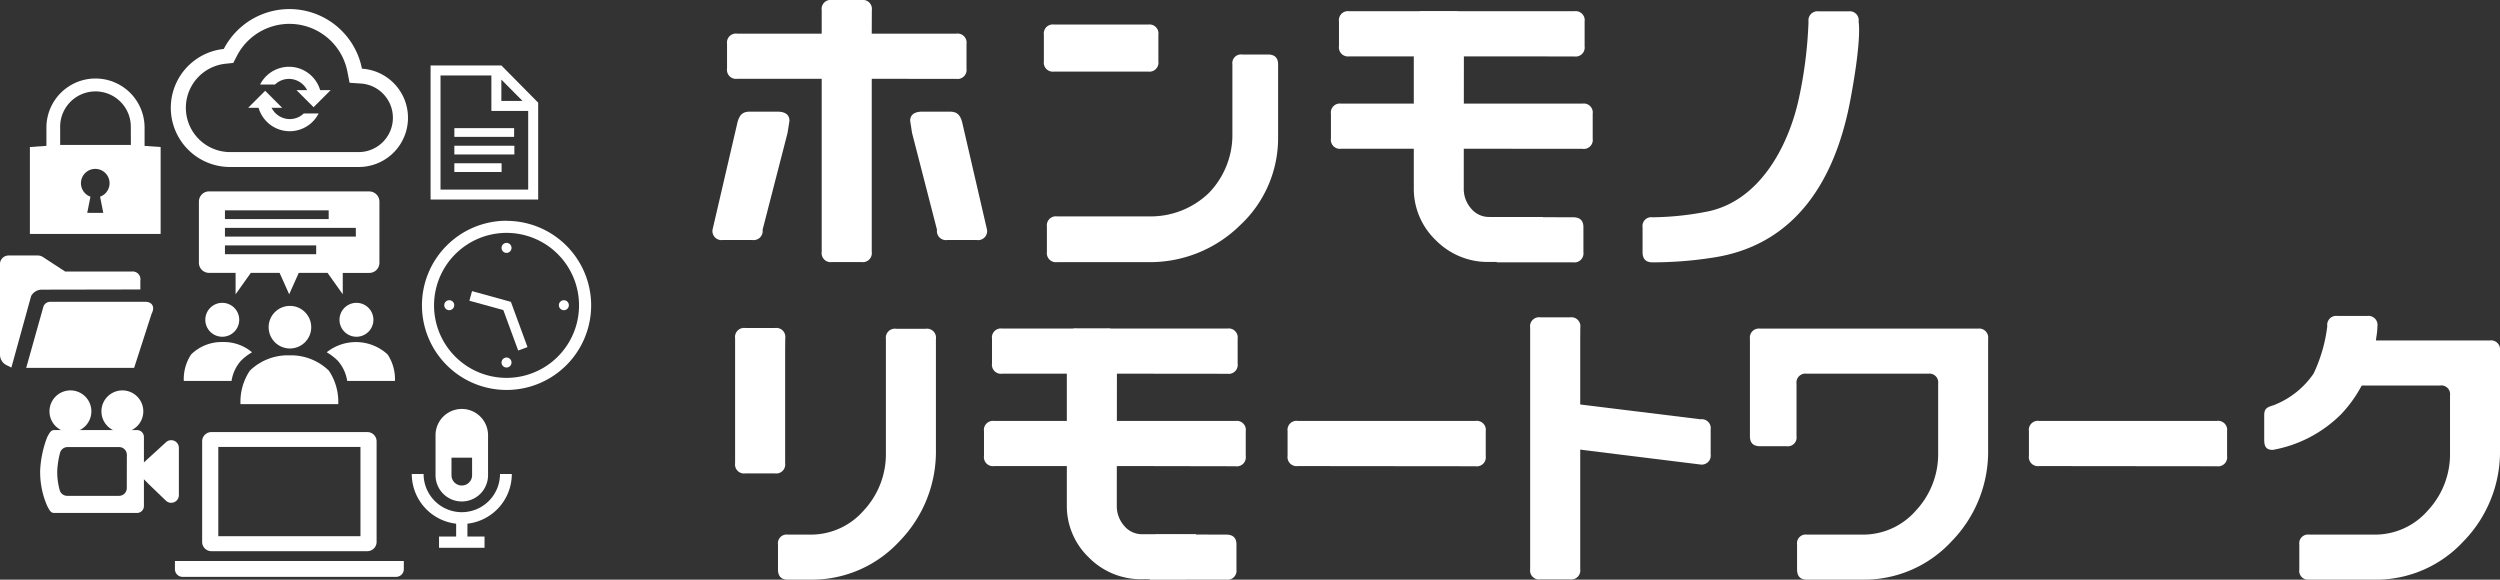 <svg xmlns="http://www.w3.org/2000/svg" xmlns:xlink="http://www.w3.org/1999/xlink" width="122.252" height="28.346" viewBox="0 0 122.252 28.346"><rect x="0" y="0" width="122.252" height="28.346" fill="#333333" stroke="none"/><defs><style>.a{fill:none;}.b{clip-path:url(#a);}.c{fill:#fff;}</style><clipPath id="a"><rect class="a" width="122.252" height="28.346" transform="translate(0 0)"/></clipPath></defs><g transform="translate(0 0)"><g class="b"><path class="c" d="M15.219,16a1.041,1.041,0,1,1-1.04-1.041A1.041,1.041,0,0,1,15.219,16"/><path class="c" d="M14.15,19.763h2.391a2.74,2.74,0,0,0-.46-1.639,2.669,2.669,0,0,0-1.931-.748,2.67,2.67,0,0,0-1.931.748,2.744,2.744,0,0,0-.459,1.639Z"/><path class="c" d="M18.26,15.638a.829.829,0,1,1-.829-.829.829.829,0,0,1,.829.829"/><path class="c" d="M18.947,17.326a2.291,2.291,0,0,0-2.97-.1,2.748,2.748,0,0,1,.534.408,1.913,1.913,0,0,1,.467.994h2.335a2.179,2.179,0,0,0-.366-1.306"/><path class="c" d="M10.04,15.638a.829.829,0,1,0,.829-.829.829.829,0,0,0-.829.829"/><path class="c" d="M9.354,17.326a2.125,2.125,0,0,1,1.538-.6,2.139,2.139,0,0,1,1.432.5,2.753,2.753,0,0,0-.535.408,1.919,1.919,0,0,0-.466.994H8.988a2.179,2.179,0,0,1,.366-1.306"/><path class="c" d="M18.051,9.358h-7.83a.5.5,0,0,0-.494.493v3a.494.494,0,0,0,.494.492h1.3v1.048l.744-1.048h1.407l.469,1.048.469-1.048h1.407l.744,1.048V13.346h1.3a.494.494,0,0,0,.493-.492v-3a.5.5,0,0,0-.493-.493M11,10.286h5.073v.427H11Zm4.462,2.144H11V12h4.462Zm1.939-.859H11v-.427h6.4Z"/><path class="c" d="M22.219,6.267h2.922v.427H22.219Zm2.31,2.143H22.218V7.983h2.311Zm.624-.858H22.218V7.125h2.935Z"/><path class="c" d="M23.383,20.68v1.7H21.661v-1.7"/><path class="c" d="M22.582,25.625a2.449,2.449,0,0,1-2.446-2.447h.578a1.868,1.868,0,1,0,3.736,0h.578a2.449,2.449,0,0,1-2.446,2.447"/><path class="c" d="M23.866,21.282a1.284,1.284,0,1,0-2.568,0V21.3h0v1.938a1.284,1.284,0,0,0,2.568,0V21.3h0v-.015m-.78,1.953a.5.5,0,0,1-1.008,0V21.263a.5.5,0,0,1,1.007,0Z"/><rect class="c" width="0.551" height="1.101" transform="translate(22.306 25.283)"/><rect class="c" width="2.225" height="0.55" transform="translate(21.469 26.237)"/><path class="c" d="M63.464,22.791a.442.442,0,0,1-.5-.5V21.083a.441.441,0,0,1,.5-.5h8.69a.441.441,0,0,1,.5.5V22.3a.441.441,0,0,1-.5.5Z"/><path class="c" d="M99.716,22.791a.441.441,0,0,1-.5-.5V21.083a.44.44,0,0,1,.5-.5h8.69a.441.441,0,0,1,.5.5V22.3a.441.441,0,0,1-.5.5Z"/><path class="c" d="M75.924,21.821a.441.441,0,0,1-.5-.5V20.113a.439.439,0,0,1,.5-.5l7.229.89a.44.44,0,0,1,.5.5v1.212a.44.44,0,0,1-.5.5Z"/><path class="c" d="M114.709,16.648h7.043a.442.442,0,0,1,.5.5v4.811a6.279,6.279,0,0,1-1.8,4.527,5.824,5.824,0,0,1-4.351,1.861H112.92a.435.435,0,0,1-.482-.5V26.625a.427.427,0,0,1,.484-.482h3.192a3.421,3.421,0,0,0,2.608-1.178,4.036,4.036,0,0,0,1.086-2.831v-2.8a.426.426,0,0,0-.483-.482h-4.636Z"/><path class="c" d="M111.221,19.8a4.216,4.216,0,0,0,1.914-1.528,7.5,7.5,0,0,0,.671-2.321.44.44,0,0,1,.5-.5h1.452a.441.441,0,0,1,.5.5,3.575,3.575,0,0,1-.057.559,6.4,6.4,0,0,1-1.712,3.739A6.3,6.3,0,0,1,111.142,22c-.333,0-.42-.174-.42-.5V20.3c0-.33.152-.4.5-.494"/><path class="c" d="M56.506,26.134l3.458.009q.5,0,.5.482v1.222a.442.442,0,0,1-.5.5H56.223"/><path class="c" d="M56.183,18.274H49.01a.441.441,0,0,1-.5-.5V16.566a.44.44,0,0,1,.5-.5H60.022a.44.44,0,0,1,.5.5v1.212a.44.44,0,0,1-.5.5Z"/><path class="c" d="M56.053,22.792H48.618a.441.441,0,0,1-.5-.5V21.085a.44.44,0,0,1,.5-.5h11.8a.44.44,0,0,1,.5.5V22.3a.44.44,0,0,1-.5.5Z"/><path class="c" d="M54.612,23.945v.77a1.462,1.462,0,0,0,.362,1,1.133,1.133,0,0,0,.882.409H58.49l-.511,2.2H55.853a3.568,3.568,0,0,1-2.61-1.065A3.481,3.481,0,0,1,52.169,24.7V16.568a.44.44,0,0,1,.5-.5h1.451a.44.44,0,0,1,.5.5Z"/><path class="c" d="M77.274,16.558V27.833a.441.441,0,0,1-.5.5H75.326a.44.44,0,0,1-.5-.5V16.018a.44.44,0,0,1,.5-.5h1.452a.44.44,0,0,1,.5.5Z"/><path class="c" d="M38.394,17.081V22.65a.44.44,0,0,1-.5.5H36.447a.441.441,0,0,1-.5-.5V16.54a.441.441,0,0,1,.5-.5H37.9a.44.44,0,0,1,.5.5Z"/><path class="c" d="M45.767,16.575v5.383a6.28,6.28,0,0,1-1.8,4.528,5.823,5.823,0,0,1-4.35,1.86H38.526q-.481,0-.482-.5V26.624a.426.426,0,0,1,.483-.481h1.1a3.424,3.424,0,0,0,2.608-1.178,4.036,4.036,0,0,0,1.086-2.831V16.577a.442.442,0,0,1,.5-.5h1.452a.44.44,0,0,1,.495.5"/><path class="c" d="M97.221,21.958a6.28,6.28,0,0,1-1.8,4.527,5.824,5.824,0,0,1-4.351,1.861H88.36c-.322,0-.482-.167-.482-.5V26.624a.426.426,0,0,1,.483-.481h2.722a3.423,3.423,0,0,0,2.608-1.179,4.033,4.033,0,0,0,1.086-2.83V18.756a.427.427,0,0,0-.483-.482H88.351a.437.437,0,0,0-.5.488v2.571a.429.429,0,0,1-.482.488H86.073q-.5,0-.5-.481V16.57a.442.442,0,0,1,.5-.5H96.721a.442.442,0,0,1,.5.5Z"/><path class="c" d="M73.473,10.616l3.457.009q.5,0,.5.482v1.222a.442.442,0,0,1-.5.5H73.189"/><path class="c" d="M73.149,2.757H65.977a.442.442,0,0,1-.5-.5V1.049a.441.441,0,0,1,.5-.5H76.989a.441.441,0,0,1,.5.5V2.261a.441.441,0,0,1-.5.5Z"/><path class="c" d="M73.019,7.274H65.584a.441.441,0,0,1-.5-.5V5.567a.44.44,0,0,1,.5-.5h11.8a.439.439,0,0,1,.5.5V6.778a.439.439,0,0,1-.5.5Z"/><path class="c" d="M42.629,1.563V12.315a.44.44,0,0,1-.5.5H40.682a.44.44,0,0,1-.5-.5V.5a.44.44,0,0,1,.5-.5h1.451a.44.44,0,0,1,.5.5Z"/><path class="c" d="M42.139,3.853H36.053a.441.441,0,0,1-.5-.5V2.145a.44.44,0,0,1,.5-.5H46.763a.441.441,0,0,1,.5.5V3.357a.441.441,0,0,1-.5.5Z"/><path class="c" d="M71.579,8.428V9.2a1.457,1.457,0,0,0,.362,1,1.132,1.132,0,0,0,.882.41h2.633l-.511,2.2H72.82a3.568,3.568,0,0,1-2.61-1.065,3.481,3.481,0,0,1-1.074-2.564V8.534l0-7.483a.44.44,0,0,1,.5-.5h1.451a.44.44,0,0,1,.5.5Z"/><path class="c" d="M38.512,6.5l-1.221,4.737a.441.441,0,0,1-.5.5H35.343a.441.441,0,0,1-.5-.5L36.069,5.96c.112-.382.278-.5.608-.5h1.338c.332,0,.59.115.59.448Z"/><path class="c" d="M44.508,5.908c0-.333.26-.448.591-.448h1.338c.331,0,.5.117.609.5l1.221,5.277a.44.44,0,0,1-.5.5H46.32a.44.44,0,0,1-.5-.5L44.6,6.5Z"/><path class="c" d="M90.885,1.058s.182.723-.4,3.823c-.794,4.256-2.927,7.15-6.73,7.718a19.066,19.066,0,0,1-2.95.23q-.481,0-.482-.5V11.107a.427.427,0,0,1,.483-.482,14.41,14.41,0,0,0,2.779-.3c2.5-.568,3.836-3.178,4.342-5.334a21.128,21.128,0,0,0,.511-3.936.442.442,0,0,1,.5-.5h1.451a.44.44,0,0,1,.5.5"/><path class="c" d="M51.546,3.5a.441.441,0,0,1-.5-.5V1.7a.441.441,0,0,1,.5-.5h4.6a.44.44,0,0,1,.5.5V3a.44.44,0,0,1-.5.5Z"/><path class="c" d="M51.194,12.318V11.082a.442.442,0,0,1,.5-.5H56.29a4.091,4.091,0,0,0,2.83-1.151,4.078,4.078,0,0,0,1.145-2.758V3.148a.426.426,0,0,1,.482-.483H62q.5,0,.5.482v3.52a5.821,5.821,0,0,1-1.862,4.351,6.279,6.279,0,0,1-4.526,1.8H51.695a.441.441,0,0,1-.5-.5"/><path class="c" d="M7.07,7.134V6.239a2.4,2.4,0,0,0-4.8,0v.893l-.808.058v4.251H7.855V7.19ZM4.894,9.618l.156.791H4.266l.157-.791a.7.7,0,1,1,.471,0M6.4,7.086H2.942V6.239a1.728,1.728,0,1,1,3.455,0Z"/><path class="c" d="M6.866,13.693a.381.381,0,0,0-.417-.416H3.184L2.1,12.569a.453.453,0,0,0-.25-.075l-1.432,0a.423.423,0,0,0-.42.422v.363H0v4.066a.568.568,0,0,0,.313.508l.243.122.967-3.5a.6.6,0,0,1,.522-.311l4.818-.009v-.464Z"/><path class="c" d="M2.121,15l-.84,2.989H6.559l.854-2.645a.727.727,0,0,0,.073-.211c.029-.236-.137-.374-.369-.374H2.451a.349.349,0,0,0-.33.242"/><path class="c" d="M24.517,3.2H21.056V9.758h5.261V5.02Zm0,.692,1.034,1.043H24.517ZM21.542,9.271V3.689h2.487V5.426h1.8V9.271Z"/><path class="c" d="M24.77,11.388a3.545,3.545,0,1,1-3.545,3.545,3.549,3.549,0,0,1,3.545-3.545m0-.593a4.137,4.137,0,1,0,4.138,4.138A4.138,4.138,0,0,0,24.77,10.8"/><path class="c" d="M25.34,17.141l-.727-1.977-1.66-.459.13-.469,1.9.525.812,2.212Z"/><path class="c" d="M25.014,12.122a.244.244,0,1,1-.244-.244.244.244,0,0,1,.244.244"/><path class="c" d="M25.014,17.727a.244.244,0,1,1-.244-.243.244.244,0,0,1,.244.243"/><path class="c" d="M21.969,14.681a.244.244,0,1,1-.244.244.243.243,0,0,1,.244-.244"/><path class="c" d="M27.573,14.681a.244.244,0,1,1-.243.244.243.243,0,0,1,.243-.244"/><path class="c" d="M8.554,27.434v.4h0a.376.376,0,0,0,.377.375h10.44a.377.377,0,0,0,.376-.376h0v-.4Z"/><path class="c" d="M14.132,3.858a1,1,0,0,1,.976.813h.6a1.585,1.585,0,0,0-2.989-.536h.727a.989.989,0,0,1,.687-.277"/><path class="c" d="M16.168,4.409l-.833.833L14.5,4.409Z"/><path class="c" d="M14.17,5.824a1,1,0,0,1-.977-.812h-.6a1.585,1.585,0,0,0,2.989.535h-.727a.991.991,0,0,1-.687.277"/><path class="c" d="M12.133,5.273l.834-.834.834.834Z"/><path class="c" d="M17.7,3.359a3.616,3.616,0,0,0-6.757-.965,2.894,2.894,0,0,0,.314,5.772h6.274A2.406,2.406,0,0,0,17.7,3.359m-.169,4.078H11.255a2.166,2.166,0,0,1-.237-4.319l.389-.041.18-.347a2.888,2.888,0,0,1,5.4.769l.108.548.556.038a1.678,1.678,0,0,1-.118,3.352"/><path class="c" d="M17.963,21.129H10.338a.453.453,0,0,0-.453.454V26.5a.453.453,0,0,0,.453.453h7.625a.453.453,0,0,0,.453-.453V21.583a.453.453,0,0,0-.453-.454m-.336,5.093H10.675V21.857h6.952Z"/><path class="c" d="M7.283,23.685l.824.793a.375.375,0,0,0,.64-.266V21.9a.375.375,0,0,0-.64-.265l-.681.622-.491.447a.426.426,0,0,0-.013.616Z"/><path class="c" d="M6.7,21.031H2.649c-.185,0-.251.194-.338.338a5.217,5.217,0,0,0-.346,1.609,4.117,4.117,0,0,0,.346,1.768c.1.178.153.338.338.338H6.7a.339.339,0,0,0,.338-.338V21.369a.338.338,0,0,0-.338-.338m-.5,2.838a.379.379,0,0,1-.379.378H3.286a.38.38,0,0,1-.367-.281A3.28,3.28,0,0,1,2.8,23a4.312,4.312,0,0,1,.134-.847.381.381,0,0,1,.369-.291H5.825a.379.379,0,0,1,.379.379Z"/><path class="c" d="M4.468,20.114a1.024,1.024,0,1,1-1.023-1.023,1.023,1.023,0,0,1,1.023,1.023"/><path class="c" d="M7.008,20.114a1.024,1.024,0,1,1-1.023-1.023,1.024,1.024,0,0,1,1.023,1.023"/></g></g></svg>